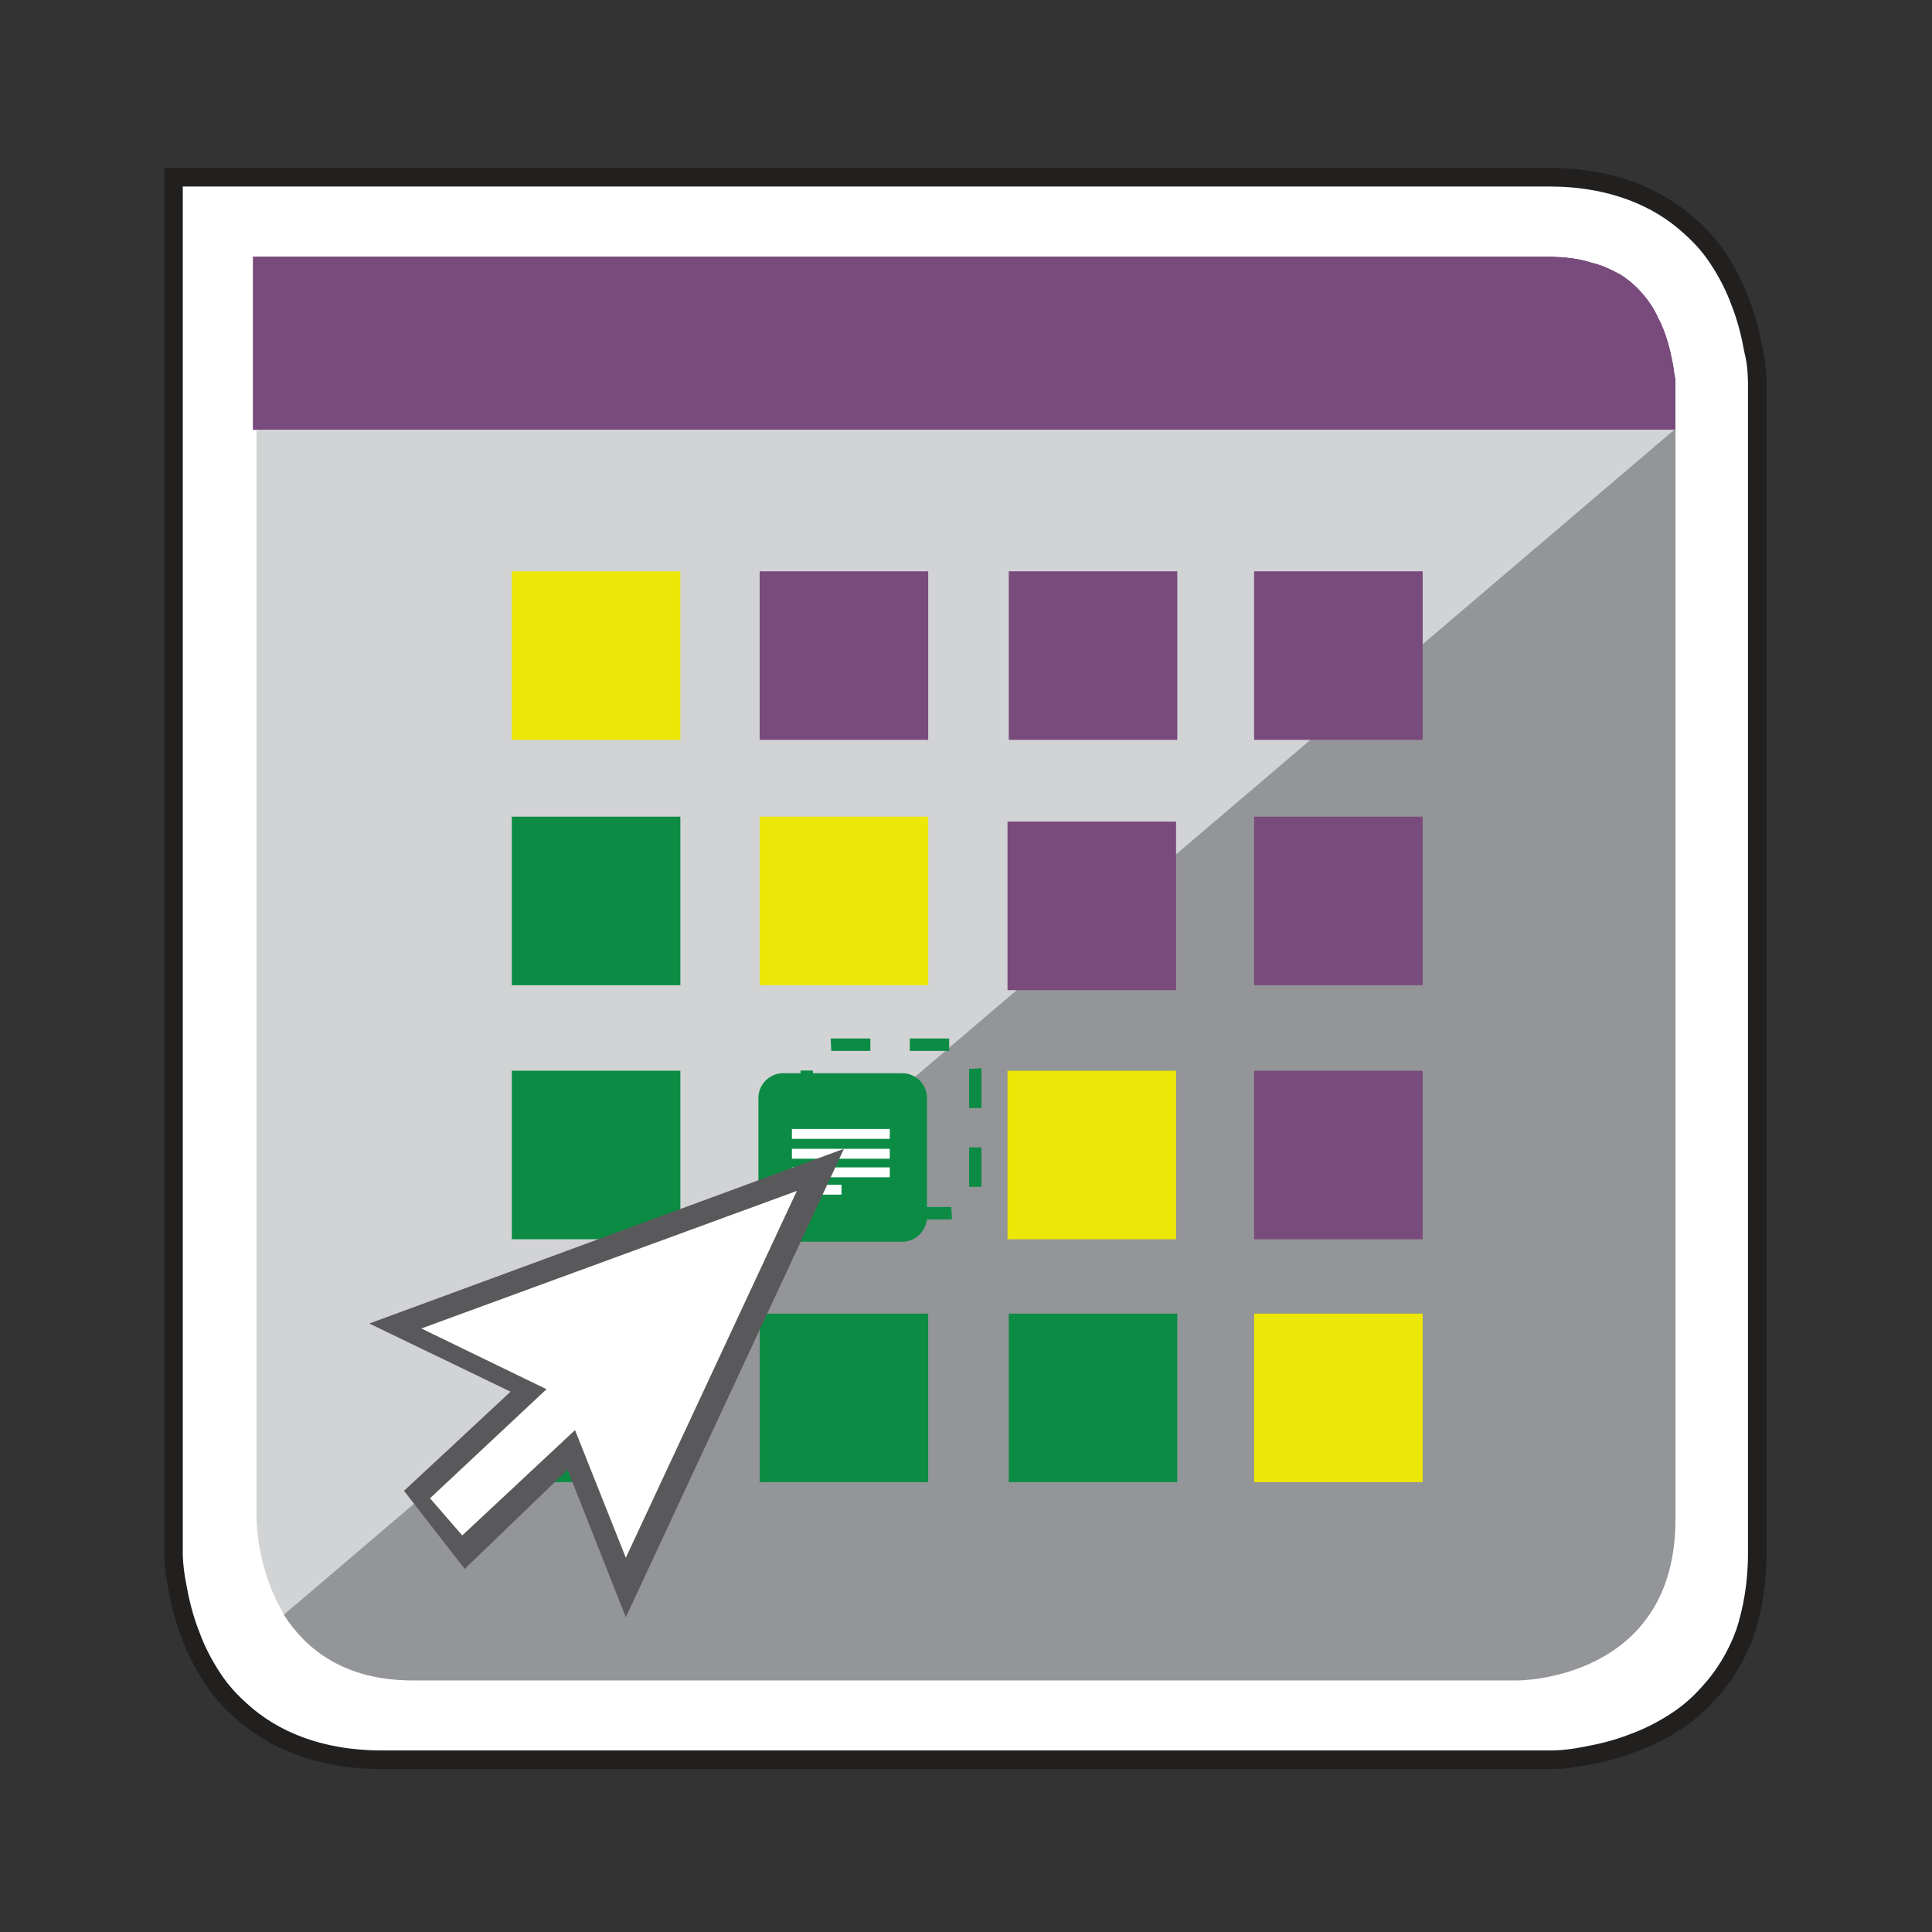 <?xml version="1.0" encoding="utf-8"?>
<!-- Generator: Adobe Illustrator 24.3.0, SVG Export Plug-In . SVG Version: 6.00 Build 0)  -->
<svg version="1.1" xmlns="http://www.w3.org/2000/svg" xmlns:xlink="http://www.w3.org/1999/xlink" x="0px" y="0px"
	 viewBox="0 0 155.9 155.9" style="enable-background:new 0 0 155.9 155.9;" xml:space="preserve">
<rect x="0" y="0" width="155.9" height="155.9" fill="#333333" stroke="none"/>
<style type="text/css">
	.st0{fill:#D1D3D4;}
	.st1{clip-path:url(#SVGID_2_);fill:#784B7C;}
	.st2{fill:#FFFFFF;}
	.st3{fill:none;stroke:#221F1F;stroke-width:1.5;stroke-miterlimit:10;}
	.st4{fill:#939598;}
	.st5{fill:#EDE708;}
	.st6{fill:#784B7C;}
	.st7{fill:#0C8B44;}
	.st8{fill:none;stroke:#0C8B44;stroke-miterlimit:5;stroke-dasharray:3.179,3.179;}
	.st9{fill:#59585A;}
</style>
<g id="Hintergrund">
	<rect x="18.1" y="33.8" class="st0" width="117.6" height="102.9"/>
	<g>
		<defs>
			<path id="SVGID_1_" d="M138.5,125.4V30.9c0,0,0-13.4-13.4-13.4H77.9H30.6H17.2v13.4v47.2v47.2c0,0,0,13.4,13.4,13.4h94.5
				C125.1,138.8,138.5,138.8,138.5,125.4"/>
		</defs>
		<clipPath id="SVGID_2_">
			<use xlink:href="#SVGID_1_"  style="overflow:visible;"/>
		</clipPath>
		<polygon class="st1" points="14.4,14.2 14.4,34.7 141.2,34.7 141.2,14.2 14.4,14.2 		"/>
	</g>
	<path class="st2" d="M138.5,125.4h3.2V30.9c0-0.1,0-1.1-0.3-2.6c-0.2-1.1-0.5-2.5-1.1-4c-0.4-1.1-1-2.3-1.8-3.5
		c-0.6-0.9-1.3-1.7-2.2-2.5c-1.3-1.2-2.9-2.2-4.8-2.9c-1.9-0.7-4.1-1.1-6.6-1.1H77.9H30.6H14v16.7v47.2v47.2c0,0.1,0,1.1,0.3,2.6
		c0.2,1.1,0.5,2.5,1.1,4c0.4,1.1,1,2.3,1.8,3.5c0.6,0.9,1.3,1.7,2.2,2.5c1.3,1.2,2.9,2.2,4.8,2.9c1.9,0.7,4.1,1.1,6.6,1.1h94.5
		c0.1,0,1.1,0,2.6-0.3c1.1-0.2,2.5-0.5,4-1.1c1.1-0.4,2.3-1,3.5-1.8c0.9-0.6,1.7-1.3,2.5-2.2c1.2-1.3,2.2-2.9,2.9-4.8
		c0.7-1.9,1.1-4.1,1.1-6.6H138.5h-3.2c0,1.4-0.2,2.6-0.5,3.5c-0.2,0.9-0.6,1.6-0.9,2.2c-0.3,0.5-0.7,1-1.1,1.4
		c-0.7,0.7-1.5,1.3-2.4,1.7c-1.3,0.7-2.7,1-3.7,1.2c-0.5,0.1-0.9,0.1-1.2,0.2c-0.1,0-0.2,0-0.3,0c0,0,0,0-0.1,0h0l0,0.5l0-0.5h0
		l0,0.5l0-0.5l0,1.6l0-1.6h0l0,1.6l0-1.6l0,1.9l0-1.9h0l0,1.9l0-1.9h0l0,3v-3h0l0,3v-3H30.6c-1.4,0-2.6-0.2-3.5-0.5
		c-0.9-0.2-1.6-0.6-2.2-0.9c-0.5-0.3-1-0.7-1.4-1.1c-0.7-0.7-1.3-1.5-1.7-2.4c-0.7-1.3-1-2.7-1.2-3.7c-0.1-0.5-0.1-0.9-0.2-1.2
		c0-0.1,0-0.2,0-0.3c0,0,0,0,0-0.1l0,0l-0.5,0l0.5,0l0,0l-0.5,0l0.5,0l-1.6,0l1.6,0v0l-1.6,0l1.6,0l-1.9,0l1.9,0v0l-1.9,0l1.9,0l0,0
		l-3,0h3l0,0l-3,0h3V78.2V30.9V20.7h10.2h47.2h47.2c1.4,0,2.6,0.2,3.5,0.5c0.9,0.2,1.6,0.6,2.2,0.9c0.5,0.3,1,0.7,1.4,1.1
		c0.7,0.7,1.3,1.5,1.7,2.4c0.7,1.3,1,2.7,1.2,3.7c0.1,0.5,0.1,0.9,0.2,1.2c0,0.1,0,0.2,0,0.3c0,0,0,0,0,0.1v0l0.5,0l-0.5,0v0l0.5,0
		l-0.5,0l1.6,0l-1.6,0v0l1.6,0l-1.6,0l1.9,0l-1.9,0v0l1.9,0l-1.9,0v0l3,0h-3v0l3,0h-3v94.5H138.5"/>
	<path class="st2" d="M138.5,125.4h3.2V30.9c0-0.1,0-1.1-0.3-2.6c-0.2-1.1-0.5-2.5-1.1-4c-0.4-1.1-1-2.3-1.8-3.5
		c-0.6-0.9-1.3-1.7-2.2-2.5c-1.3-1.2-2.9-2.2-4.8-2.9c-1.9-0.7-4.1-1.1-6.6-1.1H77.9H30.6H14v16.7v47.2v47.2c0,0.1,0,1.1,0.3,2.6
		c0.2,1.1,0.5,2.5,1.1,4c0.4,1.1,1,2.3,1.8,3.5c0.6,0.9,1.3,1.7,2.2,2.5c1.3,1.2,2.9,2.2,4.8,2.9c1.9,0.7,4.1,1.1,6.6,1.1h94.5
		c0.1,0,1.1,0,2.6-0.3c1.1-0.2,2.5-0.5,4-1.1c1.1-0.4,2.3-1,3.5-1.8c0.9-0.6,1.7-1.3,2.5-2.2c1.2-1.3,2.2-2.9,2.9-4.8
		c0.7-1.9,1.1-4.1,1.1-6.6H138.5h-3.2c0,1.4-0.2,2.6-0.5,3.5c-0.2,0.9-0.6,1.6-0.9,2.2c-0.3,0.5-0.7,1-1.1,1.4
		c-0.7,0.7-1.5,1.3-2.4,1.7c-1.3,0.7-2.7,1-3.7,1.2c-0.5,0.1-0.9,0.1-1.2,0.2c-0.1,0-0.2,0-0.3,0c0,0,0,0-0.1,0h0l0,0.5l0-0.5h0
		l0,0.5l0-0.5l0,1.6l0-1.6h0l0,1.6l0-1.6l0,1.9l0-1.9h0l0,1.9l0-1.9h0l0,3v-3h0l0,3v-3H30.6c-1.4,0-2.6-0.2-3.5-0.5
		c-0.9-0.2-1.6-0.6-2.2-0.9c-0.5-0.3-1-0.7-1.4-1.1c-0.7-0.7-1.3-1.5-1.7-2.4c-0.7-1.3-1-2.7-1.2-3.7c-0.1-0.5-0.1-0.9-0.2-1.2
		c0-0.1,0-0.2,0-0.3c0,0,0,0,0-0.1l0,0l-0.5,0l0.5,0l0,0l-0.5,0l0.5,0l-1.6,0l1.6,0v0l-1.6,0l1.6,0l-1.9,0l1.9,0v0l-1.9,0l1.9,0l0,0
		l-3,0h3l0,0l-3,0h3V78.2V30.9V20.7h10.2h47.2h47.2c1.4,0,2.6,0.2,3.5,0.5c0.9,0.2,1.6,0.6,2.2,0.9c0.5,0.3,1,0.7,1.4,1.1
		c0.7,0.7,1.3,1.5,1.7,2.4c0.7,1.3,1,2.7,1.2,3.7c0.1,0.5,0.1,0.9,0.2,1.2c0,0.1,0,0.2,0,0.3c0,0,0,0,0,0.1v0l0.5,0l-0.5,0v0l0.5,0
		l-0.5,0l1.6,0l-1.6,0v0l1.6,0l-1.6,0l1.9,0l-1.9,0v0l1.9,0l-1.9,0v0l3,0h-3v0l3,0h-3v94.5H138.5"/>
	<path class="st3" d="M141.8,125.4V30.9c0-0.1,0-1.5-0.3-2.6c-0.2-1.1-0.5-2.5-1.1-4c-0.4-1.1-1-2.3-1.8-3.5
		c-0.6-0.9-1.3-1.7-2.2-2.5c-1.3-1.2-2.9-2.2-4.8-2.9c-1.9-0.7-4.1-1.1-6.6-1.1H77.9H30.6H14v16.7v47.2v47.2c0,0.1,0,1.1,0.3,2.6
		c0.2,1.1,0.5,2.5,1.1,4c0.4,1.1,1,2.3,1.8,3.5c0.6,0.9,1.3,1.7,2.2,2.5c1.3,1.2,2.9,2.2,4.8,2.9c1.9,0.7,4.1,1.1,6.6,1.1h94.5
		c0.1,0,1.1,0,2.6-0.3c1.1-0.2,2.5-0.5,4-1.1c1.1-0.4,2.3-1,3.5-1.8c0.9-0.6,1.7-1.3,2.5-2.2c1.2-1.3,2.2-2.9,2.9-4.8
		C141.4,130,141.8,127.8,141.8,125.4"/>
</g>
<g id="Matrix_App">
	<g id="Ebene_6">
		<rect x="18.7" y="34.7" class="st2" width="117.9" height="101.1"/>
	</g>
	<g>
		<path class="st0" d="M20.7,76.7v45.9c0,0,0,4.1,2.3,7.8l112.3-95.7H20.7V76.7z"/>
		<path class="st4" d="M33.3,135.6h89.2c0,0,12.7,0,12.7-13V34.6L22.9,130.3C24.7,133.1,27.8,135.6,33.3,135.6z"/>
	</g>
	<rect x="41.3" y="46.1" class="st5" width="13.6" height="13.6"/>
	<rect x="61.3" y="46.1" class="st6" width="13.6" height="13.6"/>
	<rect x="81.4" y="46.1" class="st6" width="13.6" height="13.6"/>
	<rect x="101.2" y="46.1" class="st6" width="13.6" height="13.6"/>
	<rect x="41.3" y="65.9" class="st7" width="13.6" height="13.6"/>
	<rect x="61.3" y="65.9" class="st5" width="13.6" height="13.6"/>
	<rect x="101.2" y="65.9" class="st6" width="13.6" height="13.6"/>
	<rect x="41.3" y="86.4" class="st7" width="13.6" height="13.6"/>
	<rect x="81.3" y="66.3" class="st6" width="13.6" height="13.6"/>
	<rect x="81.3" y="86.4" class="st5" width="13.6" height="13.6"/>
	<rect x="101.2" y="86.4" class="st6" width="13.6" height="13.6"/>
	<rect x="41.3" y="106" class="st7" width="13.6" height="13.6"/>
	<rect x="61.3" y="106" class="st7" width="13.6" height="13.6"/>
	<rect x="81.4" y="106" class="st7" width="13.6" height="13.6"/>
	<rect x="101.2" y="106" class="st5" width="13.6" height="13.6"/>
	<g>
		<path class="st8" d="M76.7,97.9h-9.6c-1.1,0-2-0.9-2-2v-9.6c0-1.1,0.9-2,2-2h9.6c1.1,0,2,0.9,2,2v9.6C78.7,97,77.8,97.9,76.7,97.9
			z"/>
	</g>
	<g>
		<path class="st7" d="M72.8,100.2h-9.6c-1.1,0-2-0.9-2-2v-9.6c0-1.1,0.9-2,2-2h9.6c1.1,0,2,0.9,2,2v9.6
			C74.8,99.3,73.9,100.2,72.8,100.2z"/>
		<rect x="63.9" y="92.7" class="st2" width="7.9" height="0.8"/>
		<rect x="63.9" y="91.1" class="st2" width="7.9" height="0.8"/>
		<rect x="63.9" y="94.2" class="st2" width="7.9" height="0.8"/>
		<rect x="63.9" y="95.6" class="st2" width="4" height="0.8"/>
	</g>
	<polygon class="st9" points="29.8,106.8 68.1,92.7 50.5,130.5 45.8,118.6 37.5,126.6 32.6,120.3 41.2,112.3 	"/>
	<polygon class="st2" points="34,107.2 64.3,96.1 50.5,125.7 46.4,115.4 37.3,123.9 34.7,120.9 44.1,112.1 	"/>
</g>
</svg>
